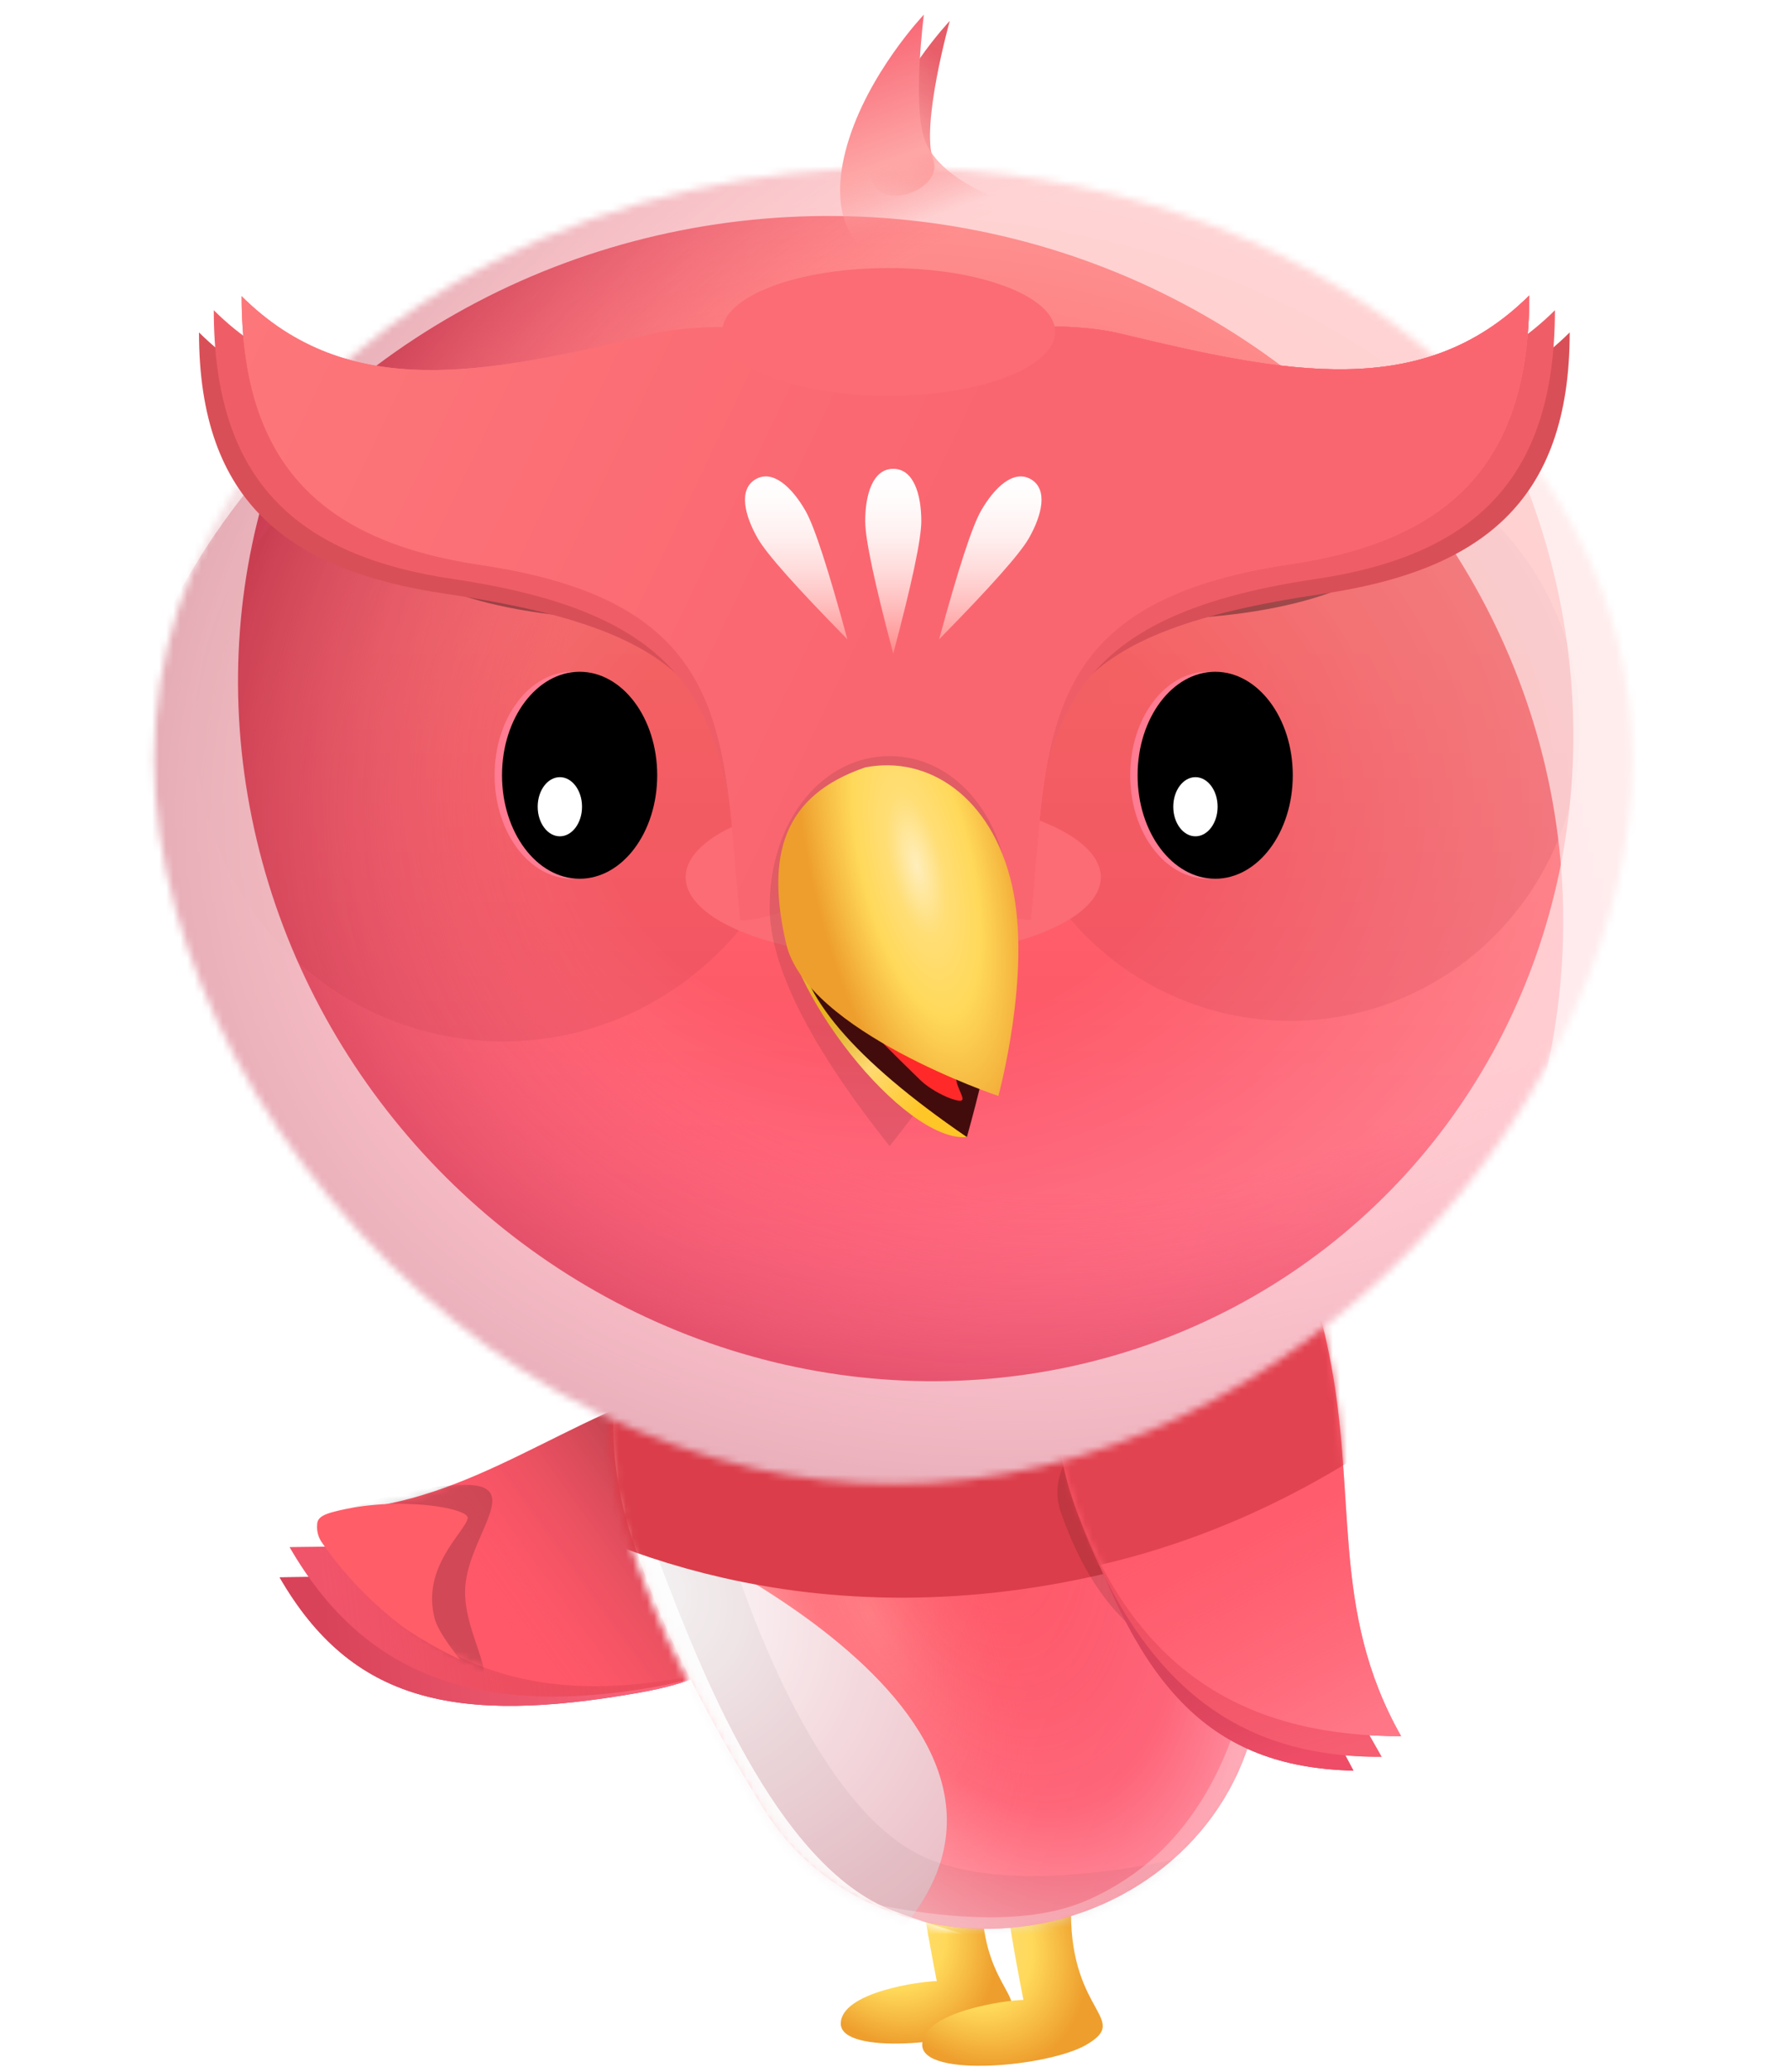 <svg width="253" height="293" viewBox="0 0 253 293" fill="none" xmlns="http://www.w3.org/2000/svg">
<path d="M140.906 286.142C146.883 282.653 138.857 282.027 138.857 268.436C138.857 254.844 145.078 250.484 138.007 250.484C130.936 250.484 130.325 257.35 130.325 266.885C130.325 269.153 132.157 278.47 132.477 280.126C130.325 280.126 118.904 281.66 118.904 286.142C118.904 290.624 135.863 289.086 140.906 286.142Z" fill="url(#paint0_radial_2435_49716)"/>
<path d="M140.906 286.142C146.883 282.653 138.857 282.027 138.857 268.436C138.857 254.844 145.078 250.484 138.007 250.484C130.936 250.484 130.325 257.35 130.325 266.885C130.325 269.153 132.157 278.47 132.477 280.126C130.325 280.126 118.904 281.66 118.904 286.142C118.904 290.624 135.863 289.086 140.906 286.142Z" fill="url(#paint1_radial_2435_49716)" fill-opacity="0.5"/>
<path d="M153.619 289.13C159.921 285.451 151.458 284.79 151.458 270.459C151.458 256.129 158.018 251.531 150.562 251.531C143.106 251.531 142.462 258.771 142.462 268.825C142.462 271.216 144.394 281.04 144.732 282.786C142.462 282.786 130.419 284.404 130.419 289.13C130.419 293.856 148.301 292.234 153.619 289.13Z" fill="url(#paint2_radial_2435_49716)"/>
<path d="M153.619 289.13C159.921 285.451 151.458 284.79 151.458 270.459C151.458 256.129 158.018 251.531 150.562 251.531C143.106 251.531 142.462 258.771 142.462 268.825C142.462 271.216 144.394 281.04 144.732 282.786C142.462 282.786 130.419 284.404 130.419 289.13C130.419 293.856 148.301 292.234 153.619 289.13Z" fill="url(#paint3_radial_2435_49716)" fill-opacity="0.5"/>
<path fill-rule="evenodd" clip-rule="evenodd" d="M89.165 219.839C72.698 221.825 56.134 222.892 39.549 223.035C49.717 240.646 64.438 243.914 90.324 239.35C107.582 236.306 107.196 229.803 89.165 219.839Z" fill="#D8435A"/>
<path fill-rule="evenodd" clip-rule="evenodd" d="M89.165 219.839C72.698 221.825 56.134 222.892 39.549 223.035C49.717 240.646 64.438 243.914 90.324 239.35C107.582 236.306 107.196 229.803 89.165 219.839Z" fill="url(#paint4_linear_2435_49716)"/>
<path fill-rule="evenodd" clip-rule="evenodd" d="M90.59 215.574C74.124 217.561 57.56 218.628 40.974 218.77C51.142 236.381 66.857 243.069 92.743 238.504C110.001 235.461 109.283 227.817 90.59 215.574Z" fill="#EC4D5D"/>
<path fill-rule="evenodd" clip-rule="evenodd" d="M90.59 215.574C74.124 217.561 57.56 218.628 40.974 218.77C51.142 236.381 66.857 243.069 92.743 238.504C110.001 235.461 109.283 227.817 90.59 215.574Z" fill="url(#paint5_linear_2435_49716)"/>
<path fill-rule="evenodd" clip-rule="evenodd" d="M120.545 201.88C115.092 208.989 112.102 217.68 112.027 226.64C112.021 228.289 111.42 229.882 110.334 231.123C109.067 232.53 107.513 233.649 105.777 234.405C102.528 235.832 99.105 236.826 95.597 237.363C85.334 239.171 76.784 238.607 69.562 236.161C67.402 235.435 65.311 234.518 63.312 233.423C57.231 229.958 52.025 225.146 48.094 219.355C47.857 219.006 47.687 218.616 47.593 218.205C47.112 216.272 47.781 213.638 48.962 213.523C53.12 213.13 57.219 212.264 61.18 210.941H61.19C69.573 208.172 77.025 203.803 85.616 199.862C89.074 198.258 92.615 196.838 96.224 195.609C100.795 194.056 105.492 192.898 110.261 192.149C123.702 190.048 127.13 193.292 120.545 201.88Z" fill="#FF5869"/>
<path fill-rule="evenodd" clip-rule="evenodd" d="M120.545 201.88C115.092 208.989 112.102 217.68 112.027 226.64C112.021 228.289 111.42 229.882 110.334 231.123C109.067 232.53 107.513 233.649 105.777 234.405C102.528 235.832 99.105 236.826 95.597 237.363C85.334 239.171 76.784 238.607 69.562 236.161C67.402 235.435 65.311 234.518 63.312 233.423C57.231 229.958 52.025 225.146 48.094 219.355C47.857 219.006 47.687 218.616 47.593 218.205C47.112 216.272 47.781 213.638 48.962 213.523C53.12 213.13 57.219 212.264 61.18 210.941H61.19C69.573 208.172 77.025 203.803 85.616 199.862C89.074 198.258 92.615 196.838 96.224 195.609C100.795 194.056 105.492 192.898 110.261 192.149C123.702 190.048 127.13 193.292 120.545 201.88Z" fill="url(#paint6_linear_2435_49716)"/>
<mask id="mask0_2435_49716" style="mask-type:alpha" maskUnits="userSpaceOnUse" x="47" y="191" width="77" height="48">
<path fill-rule="evenodd" clip-rule="evenodd" d="M120.545 201.88C115.092 208.989 112.102 217.68 112.027 226.64C112.021 228.289 111.42 229.882 110.334 231.123C109.067 232.53 107.513 233.649 105.777 234.405C102.528 235.832 99.105 236.826 95.597 237.363C85.334 239.171 76.784 238.607 69.562 236.161C67.402 235.435 65.311 234.518 63.312 233.423C57.231 229.958 52.025 225.146 48.094 219.355C47.857 219.006 47.687 218.616 47.593 218.205C47.112 216.272 47.781 213.638 48.962 213.523C53.12 213.13 57.219 212.264 61.18 210.941H61.19C69.573 208.172 77.025 203.803 85.616 199.862C89.074 198.258 92.615 196.838 96.224 195.609C100.795 194.056 105.492 192.898 110.261 192.149C123.702 190.048 127.13 193.292 120.545 201.88Z" fill="#C4C4C4"/>
</mask>
<g mask="url(#mask0_2435_49716)">
<g opacity="0.25" filter="url(#filter0_f_2435_49716)">
<path d="M65.768 225.109C65.768 232.613 72.859 239.742 64.201 239.742C55.542 239.742 39.117 230.001 39.117 222.497C39.117 214.993 57.11 209.955 65.768 209.955C74.427 209.955 65.768 217.606 65.768 225.109Z" fill="black" fill-opacity="0.7"/>
</g>
</g>
<path fill-rule="evenodd" clip-rule="evenodd" d="M44.853 215.559C44.761 216.513 45.032 217.467 45.612 218.23C48.796 222.802 52.693 226.832 57.155 230.169C59.662 231.864 62.296 233.362 65.034 234.65C63.001 232.039 61.822 230.137 61.498 228.945C59.499 221.597 65.748 216.67 66.143 214.67C66.424 213.255 56.287 211.405 47.274 213.744C45.972 214.082 44.849 214.499 44.853 215.559Z" fill="#FF5D68"/>
<path fill-rule="evenodd" clip-rule="evenodd" d="M89.859 218.903C79.217 189.554 96.639 157.567 127.005 150.317V150.317C146.35 145.698 165.938 153.097 173.574 171.463C174.53 173.764 175.519 176.228 176.536 178.864C182.518 194.365 180.656 220.81 177.952 240.672C175.772 256.685 163.16 268.865 147.301 271.971V271.971C131.975 274.974 116.177 269.002 107.974 255.713C101.924 245.913 95.36 234.026 91.356 223.024C90.865 221.677 90.365 220.301 89.859 218.903Z" fill="url(#paint7_linear_2435_49716)"/>
<path fill-rule="evenodd" clip-rule="evenodd" d="M89.859 218.903C79.217 189.554 96.639 157.567 127.005 150.317V150.317C146.35 145.698 165.938 153.097 173.574 171.463C174.53 173.764 175.519 176.228 176.536 178.864C182.518 194.365 180.656 220.81 177.952 240.672C175.772 256.685 163.16 268.865 147.301 271.971V271.971C131.975 274.974 116.177 269.002 107.974 255.713C101.924 245.913 95.36 234.026 91.356 223.024C90.865 221.677 90.365 220.301 89.859 218.903Z" fill="url(#paint8_radial_2435_49716)"/>
<path fill-rule="evenodd" clip-rule="evenodd" d="M89.859 218.903C79.217 189.554 96.639 157.567 127.005 150.317V150.317C146.35 145.698 165.938 153.097 173.574 171.463C174.53 173.764 175.519 176.228 176.536 178.864C182.518 194.365 180.656 220.81 177.952 240.672C175.772 256.685 163.16 268.865 147.301 271.971V271.971C131.975 274.974 116.177 269.002 107.974 255.713C101.924 245.913 95.36 234.026 91.356 223.024C90.865 221.677 90.365 220.301 89.859 218.903Z" fill="url(#paint9_radial_2435_49716)" style="mix-blend-mode:overlay"/>
<mask id="mask1_2435_49716" style="mask-type:alpha" maskUnits="userSpaceOnUse" x="86" y="148" width="95" height="125">
<path fill-rule="evenodd" clip-rule="evenodd" d="M89.859 218.903C79.217 189.554 96.639 157.567 127.005 150.317V150.317C146.35 145.698 165.938 153.097 173.574 171.463C174.53 173.764 175.519 176.228 176.537 178.864C182.518 194.365 180.656 220.81 177.952 240.672C175.772 256.685 163.16 268.865 147.301 271.971V271.971C131.975 274.974 116.177 269.002 107.974 255.713C101.924 245.913 95.36 234.026 91.356 223.024C90.865 221.677 90.365 220.301 89.859 218.903Z" fill="white"/>
<path fill-rule="evenodd" clip-rule="evenodd" d="M89.859 218.903C79.217 189.554 96.639 157.567 127.005 150.317V150.317C146.35 145.698 165.938 153.097 173.574 171.463C174.53 173.764 175.519 176.228 176.537 178.864C182.518 194.365 180.656 220.81 177.952 240.672C175.772 256.685 163.16 268.865 147.301 271.971V271.971C131.975 274.974 116.177 269.002 107.974 255.713C101.924 245.913 95.36 234.026 91.356 223.024C90.865 221.677 90.365 220.301 89.859 218.903Z" stroke="white"/>
</mask>
<g mask="url(#mask1_2435_49716)">
<g style="mix-blend-mode:multiply" opacity="0.124" filter="url(#filter1_f_2435_49716)">
<path fill-rule="evenodd" clip-rule="evenodd" d="M73.921 175.032C75.592 161.275 87.404 151.039 101.235 151.922C133.183 153.962 185.638 159.484 189.407 173.831C194.854 194.563 164.329 205.804 133.614 207.471C117.693 208.335 101.609 204.784 89.807 201.163C78.689 197.752 72.519 186.577 73.921 175.032V175.032Z" fill="black"/>
</g>
<path fill-rule="evenodd" clip-rule="evenodd" d="M123.651 276.764C114.235 285.317 114.169 293.489 103.391 289.82C92.613 286.151 72.801 218.71 92.401 216.304C92.401 216.304 158.769 244.866 123.651 276.764Z" fill="url(#paint10_radial_2435_49716)"/>
<g opacity="0.043" filter="url(#filter2_f_2435_49716)">
<path fill-rule="evenodd" clip-rule="evenodd" d="M79.336 194.517V194.517C83.591 191.537 98.474 199.933 99.467 205.032C100.156 208.568 101.14 212.537 102.506 216.974C107.399 232.863 117.399 256.586 130.706 262.584C146.61 269.753 176.537 260.288 176.537 260.288L145.182 277.619L120.171 277.619L104.86 257.303L79.336 194.517Z" fill="black" style="mix-blend-mode:multiply"/>
</g>
<g opacity="0.874" filter="url(#filter3_f_2435_49716)">
<path fill-rule="evenodd" clip-rule="evenodd" d="M72.02 198.698V198.698C75.763 195.482 86.464 199.771 87.789 204.525C89.036 209.002 90.843 214.542 93.446 221.357C98.695 235.102 109.697 263.932 126.369 270.2C142.305 276.191 159.814 278.709 159.814 278.709L137.865 281.8L112.855 281.8L97.543 261.483L72.02 198.698Z" fill="white" style="mix-blend-mode:lighten"/>
</g>
<g opacity="0.341" filter="url(#filter4_f_2435_49716)">
<path fill-rule="evenodd" clip-rule="evenodd" d="M207.919 198.698V198.698C197.852 189.483 178.417 200.635 178.612 214.281C178.622 214.979 178.627 215.678 178.627 216.38C178.627 230.764 176.537 258.882 153.571 268.765C137.687 275.6 108.972 265.253 108.972 265.253L142.074 281.8L167.085 281.8L182.396 261.483L207.919 198.698Z" fill="white" fill-opacity="0.8" style="mix-blend-mode:lighten"/>
</g>
<g style="mix-blend-mode:multiply" opacity="0.124" filter="url(#filter5_f_2435_49716)">
<path fill-rule="evenodd" clip-rule="evenodd" d="M72.857 178.032C74.528 164.275 86.341 154.039 100.171 154.922C132.119 156.962 184.574 162.484 188.344 176.831C193.79 197.563 163.265 208.804 132.55 210.471C116.63 211.335 100.545 207.784 88.744 204.163C77.626 200.752 71.455 189.577 72.857 178.032V178.032Z" fill="black"/>
</g>
<g filter="url(#filter6_f_2435_49716)">
<path d="M84.549 198.226C97.775 204.946 127.581 216.29 169.388 200.161" stroke="#DB3D4A" stroke-width="35"/>
</g>
</g>
<g style="mix-blend-mode:multiply" opacity="0.124" filter="url(#filter7_f_2435_49716)">
<path fill-rule="evenodd" clip-rule="evenodd" d="M153.617 203.352C158.302 199.928 164.861 200.914 168.072 205.747C174.298 215.114 182.71 229.4 179.515 233.968C174.622 240.965 164.776 235.636 157.688 227.709C153.924 223.499 151.478 218.01 150.013 213.788C148.666 209.91 150.303 205.774 153.617 203.352V203.352Z" fill="black"/>
</g>
<path fill-rule="evenodd" clip-rule="evenodd" d="M170.393 205.299C176.553 220.698 183.566 235.742 191.4 250.361C171.07 249.892 161.137 238.545 152.719 213.644C147.107 197.043 152.999 194.261 170.393 205.299Z" fill="#D9435B"/>
<path fill-rule="evenodd" clip-rule="evenodd" d="M170.393 205.299C176.553 220.698 183.566 235.742 191.4 250.361C171.07 249.892 161.137 238.545 152.719 213.644C147.107 197.043 152.999 194.261 170.393 205.299Z" fill="url(#paint11_linear_2435_49716)"/>
<path fill-rule="evenodd" clip-rule="evenodd" d="M173.127 203.953C179.716 219.174 187.149 234.015 195.391 248.409C175.055 248.511 161.355 238.313 152.242 213.658C146.166 197.221 153.128 193.986 173.127 203.953Z" fill="#EC4D5D"/>
<path fill-rule="evenodd" clip-rule="evenodd" d="M173.127 203.953C179.716 219.174 187.149 234.015 195.391 248.409C175.055 248.511 161.355 238.313 152.242 213.658C146.166 197.221 153.128 193.986 173.127 203.953Z" fill="url(#paint12_linear_2435_49716)"/>
<path fill-rule="evenodd" clip-rule="evenodd" d="M198.138 245.487C177.799 245.487 161.139 237.763 152.14 213.066C151.607 211.582 151.148 210.181 150.792 208.854C148.545 200.88 149.353 195.751 153.217 193.469C160.931 188.918 166.961 181.986 170.4 173.716C174.549 163.713 179.071 165.058 183.966 177.75C185.021 180.469 185.928 183.242 186.683 186.059C187.164 187.825 187.575 189.56 187.916 191.264C192.087 211.592 188.011 227.583 198.138 245.487Z" fill="#FF5869"/>
<path fill-rule="evenodd" clip-rule="evenodd" d="M198.138 245.487C177.799 245.487 161.139 237.763 152.14 213.066C151.607 211.582 151.148 210.181 150.792 208.854C148.545 200.88 149.353 195.751 153.217 193.469C160.931 188.918 166.961 181.986 170.4 173.716C174.549 163.713 179.071 165.058 183.966 177.75C185.021 180.469 185.928 183.242 186.683 186.059C187.164 187.825 187.575 189.56 187.916 191.264C192.087 211.592 188.011 227.583 198.138 245.487Z" fill="url(#paint13_linear_2435_49716)"/>
<mask id="mask2_2435_49716" style="mask-type:alpha" maskUnits="userSpaceOnUse" x="149" y="167" width="50" height="79">
<path fill-rule="evenodd" clip-rule="evenodd" d="M198.138 245.487C177.799 245.487 161.139 237.763 152.14 213.066C151.607 211.582 151.148 210.181 150.792 208.854C148.545 200.88 149.353 195.751 153.217 193.469C160.931 188.918 166.961 181.986 170.4 173.716C174.549 163.713 179.071 165.058 183.966 177.75C185.021 180.469 185.928 183.242 186.683 186.059C187.164 187.825 187.575 189.56 187.916 191.264C192.087 211.592 188.011 227.583 198.138 245.487Z" fill="#FF5869"/>
</mask>
<g mask="url(#mask2_2435_49716)">
<g opacity="0.8" filter="url(#filter8_f_2435_49716)">
<path d="M124.388 206.426C139.191 207.404 171.057 206.113 203.153 174.844" stroke="#DB3D4A" stroke-width="35"/>
</g>
</g>
<mask id="mask3_2435_49716" style="mask-type:alpha" maskUnits="userSpaceOnUse" x="21" y="23" width="210" height="187">
<path fill-rule="evenodd" clip-rule="evenodd" d="M230.84 107.363C230.84 153.56 184.048 209.838 126.323 209.838C119.724 209.832 113.146 209.103 106.705 207.663C91.182 204.045 76.69 196.928 64.334 186.855C38.54 166.213 21.806 134.989 21.806 107.363C21.806 77.833 40.923 51.869 69.8 36.989C78.618 32.465 87.974 29.078 97.644 26.909C97.659 26.905 97.673 26.898 97.686 26.888C107.083 24.763 116.689 23.697 126.323 23.709C184.048 23.709 230.84 61.165 230.84 107.363Z" fill="#FF5869"/>
</mask>
<g mask="url(#mask3_2435_49716)">
<g filter="url(#filter9_i_2435_49716)">
<path d="M234.066 113.709C229.396 170.095 185.683 209.838 126.001 209.838C66.318 209.838 17.936 166.8 17.936 113.709C17.936 60.618 66.318 17.58 126.001 17.58C185.683 17.58 232.898 55.917 234.066 113.709Z" fill="url(#paint14_linear_2435_49716)"/>
<path d="M234.066 113.709C229.396 170.095 185.683 209.838 126.001 209.838C66.318 209.838 17.936 166.8 17.936 113.709C17.936 60.618 66.318 17.58 126.001 17.58C185.683 17.58 232.898 55.917 234.066 113.709Z" fill="url(#paint15_radial_2435_49716)" style="mix-blend-mode:overlay"/>
<path d="M234.066 113.709C229.396 170.095 185.683 209.838 126.001 209.838C66.318 209.838 17.936 166.8 17.936 113.709C17.936 60.618 66.318 17.58 126.001 17.58C185.683 17.58 232.898 55.917 234.066 113.709Z" fill="url(#paint16_radial_2435_49716)" fill-opacity="0.5"/>
</g>
<g filter="url(#filter10_i_2435_49716)">
<ellipse cx="126.001" cy="113.709" rx="108.065" ry="96.129" fill="url(#paint17_linear_2435_49716)"/>
<ellipse cx="126.001" cy="113.709" rx="108.065" ry="96.129" fill="url(#paint18_radial_2435_49716)" fill-opacity="0.8" style="mix-blend-mode:overlay"/>
<ellipse cx="126.001" cy="113.709" rx="108.065" ry="96.129" fill="url(#paint19_radial_2435_49716)"/>
</g>
<g opacity="0.1" filter="url(#filter11_i_2435_49716)">
<ellipse cx="126.001" cy="113.709" rx="108.065" ry="96.129" fill="black" fill-opacity="0.01"/>
</g>
<g opacity="0.15" filter="url(#filter12_i_2435_49716)">
<ellipse cx="125.839" cy="113.709" rx="108.549" ry="96.129" fill="black" fill-opacity="0.01"/>
</g>
<g opacity="0.15" filter="url(#filter13_f_2435_49716)">
<ellipse cx="71.162" cy="103.225" rx="43.549" ry="44.032" fill="#B33744"/>
</g>
<g opacity="0.15" filter="url(#filter14_f_2435_49716)">
<ellipse rx="40.968" ry="41.291" transform="matrix(-1 0 0 1 182.452 103.064)" fill="#B33744"/>
</g>
<g opacity="0.6" filter="url(#filter15_f_2435_49716)">
<ellipse cx="128.082" cy="100.167" rx="109.202" ry="105.314" transform="rotate(50.268 128.082 100.167)" stroke="white" stroke-width="25"/>
</g>
<g opacity="0.6" filter="url(#filter16_f_2435_49716)">
<ellipse cx="117.255" cy="130.217" rx="116.319" ry="112.178" transform="rotate(0.547 117.255 130.217)" stroke="white" stroke-width="25"/>
</g>
<g filter="url(#filter17_f_2435_49716)">
<ellipse cx="126.323" cy="124.032" rx="29.355" ry="11.29" fill="#FB6C74"/>
</g>
</g>
<g opacity="0.35" filter="url(#filter18_f_2435_49716)">
<ellipse cx="162.291" cy="75.967" rx="35" ry="11.613" fill="black"/>
</g>
<g opacity="0.35" filter="url(#filter19_f_2435_49716)">
<ellipse cx="90.033" cy="75.967" rx="35" ry="11.613" fill="black"/>
</g>
<g opacity="0.35" filter="url(#filter20_f_2435_49716)">
<ellipse cx="80.033" cy="61.934" rx="16.29" ry="6.936" fill="black"/>
</g>
<g opacity="0.35" filter="url(#filter21_f_2435_49716)">
<ellipse cx="174.549" cy="61.934" rx="16.29" ry="6.936" fill="black"/>
</g>
<ellipse cx="80.923" cy="109.619" rx="10.974" ry="14.632" fill="#FF7C92"/>
<ellipse cx="170.807" cy="109.619" rx="10.974" ry="14.632" fill="#FF7C92"/>
<ellipse cx="81.968" cy="109.619" rx="10.974" ry="14.632" fill="black"/>
<ellipse cx="171.852" cy="109.619" rx="10.974" ry="14.632" fill="black"/>
<ellipse cx="79.175" cy="114.07" rx="3.135" ry="4.181" fill="white"/>
<ellipse cx="169.059" cy="114.07" rx="3.135" ry="4.181" fill="white"/>
<path fill-rule="evenodd" clip-rule="evenodd" d="M144.156 124.772C141.367 124.852 138.576 124.782 135.794 124.562V58.733C147.735 52.836 157.141 50.715 164.014 52.369C187.581 58.043 206.921 61.997 221.987 46.999C221.987 71.139 209.24 80.688 187.007 83.975C150.792 89.328 146.678 99.198 144.156 124.772Z" fill="url(#paint20_linear_2435_49716)"/>
<path fill-rule="evenodd" clip-rule="evenodd" d="M145.201 127.908C142.875 127.982 140.573 127.417 138.546 126.274C136.519 125.131 134.844 123.455 133.704 121.426V55.597C145.645 49.7 155.051 47.579 161.923 49.233C185.491 54.908 204.83 58.862 219.896 43.864C219.896 68.003 208.194 78.598 185.962 81.884C149.747 87.238 147.723 102.334 145.201 127.908Z" fill="url(#paint21_radial_2435_49716)"/>
<path fill-rule="evenodd" clip-rule="evenodd" d="M145.757 129.998C140.748 129.998 132.899 126.444 122.207 119.336V48.281C139.396 45.868 151.427 45.488 158.299 47.143C181.866 52.817 201.206 56.771 216.272 41.773C216.272 65.913 204.57 76.508 182.338 79.794C146.122 85.147 148.279 104.424 145.757 129.998Z" fill="url(#paint22_radial_2435_49716)"/>
<path fill-rule="evenodd" clip-rule="evenodd" d="M145.757 129.998C140.748 129.998 132.899 126.444 122.207 119.336V48.281C139.396 45.868 151.427 45.488 158.299 47.143C181.866 52.817 201.206 56.771 216.272 41.773C216.272 65.913 204.57 76.508 182.338 79.794C146.122 85.147 148.279 104.424 145.757 129.998Z" fill="url(#paint23_linear_2435_49716)"/>
<path fill-rule="evenodd" clip-rule="evenodd" d="M105.973 124.772C108.762 124.852 111.553 124.782 114.335 124.562V58.733C102.394 52.836 92.987 50.715 86.115 52.369C62.548 58.043 43.208 61.997 28.142 46.999C28.142 71.139 40.889 80.688 63.121 83.975C99.337 89.328 103.451 99.198 105.973 124.772Z" fill="url(#paint24_linear_2435_49716)"/>
<path fill-rule="evenodd" clip-rule="evenodd" d="M104.928 127.908C107.254 127.982 109.555 127.417 111.583 126.274C113.61 125.131 115.284 123.455 116.425 121.426V55.597C104.484 49.7 95.078 47.579 88.205 49.233C64.638 54.908 45.298 58.862 30.232 43.864C30.232 68.003 41.934 78.598 64.167 81.884C100.382 87.238 102.406 102.334 104.928 127.908Z" fill="url(#paint25_radial_2435_49716)"/>
<path fill-rule="evenodd" clip-rule="evenodd" d="M104.686 130.104C109.694 130.104 117.544 126.55 128.235 119.442V48.387C111.046 45.973 99.016 45.594 92.144 47.249C68.576 52.923 49.236 56.877 34.17 41.879C34.17 66.019 45.873 76.613 68.105 79.9C104.32 85.253 102.163 104.53 104.686 130.104Z" fill="url(#paint26_linear_2435_49716)"/>
<path fill-rule="evenodd" clip-rule="evenodd" d="M125.305 121.346C134.428 127.114 141.245 129.998 145.757 129.998C145.997 127.566 146.194 125.19 146.387 122.878C148.216 100.883 149.567 84.638 182.338 79.794C204.57 76.508 216.272 65.913 216.272 41.773C201.206 56.771 181.866 52.817 158.299 47.143C151.78 45.573 140.62 45.834 124.818 47.925C109.442 45.931 98.551 45.706 92.144 47.249C68.576 52.923 49.236 56.877 34.17 41.879C34.17 66.019 45.872 76.613 68.105 79.9C100.875 84.744 102.226 100.989 104.056 122.984C104.248 125.296 104.446 127.672 104.685 130.104C109.225 130.104 116.098 127.185 125.305 121.346Z" fill="url(#paint27_linear_2435_49716)"/>
<path fill-rule="evenodd" clip-rule="evenodd" d="M123.474 21.369C126.396 11.281 134.314 2.964 134.314 2.964C134.314 2.964 130.18 17.711 131.971 22.634C133.763 27.557 120.551 31.457 123.474 21.369Z" fill="url(#paint28_linear_2435_49716)"/>
<path fill-rule="evenodd" clip-rule="evenodd" d="M123.474 21.369C126.396 11.281 134.314 2.964 134.314 2.964C134.314 2.964 130.18 17.711 131.971 22.634C133.763 27.557 120.551 31.457 123.474 21.369Z" fill="url(#paint29_linear_2435_49716)" style="mix-blend-mode:multiply"/>
<path fill-rule="evenodd" clip-rule="evenodd" d="M119.812 20.477C122.735 10.389 130.653 2.072 130.653 2.072C130.653 2.072 128.996 14.896 130.788 19.819C132.579 24.742 139.947 27.608 139.947 27.608L121.286 34.4C121.286 34.4 116.889 30.565 119.812 20.477Z" fill="url(#paint30_linear_2435_49716)"/>
<path opacity="0.1" fill-rule="evenodd" clip-rule="evenodd" d="M125.811 162.051C137.122 147.829 142.778 136.575 142.779 128.288C142.779 115.857 135.181 106.905 125.811 106.905C116.439 106.905 108.842 115.857 108.842 128.288C108.842 136.575 114.498 147.83 125.811 162.051Z" fill="black"/>
<path fill-rule="evenodd" clip-rule="evenodd" d="M136.736 160.781C136.31 155.14 142.038 141.835 142.038 130.12C142.038 118.406 134.916 109.971 126.131 109.971C117.345 109.971 109.766 114.758 110.536 127.845C110.536 139.701 127.81 161.562 136.736 160.781Z" fill="url(#paint31_radial_2435_49716)"/>
<path fill-rule="evenodd" clip-rule="evenodd" d="M136.736 160.781C140.27 148.15 142.038 137.93 142.038 130.12C142.038 118.406 134.916 109.971 126.131 109.971C117.345 109.971 112.804 120.965 112.804 132.679C112.804 140.488 120.781 149.856 136.736 160.781Z" fill="#420C0C"/>
<path fill-rule="evenodd" clip-rule="evenodd" d="M136.04 155.562C136.495 155.127 134.666 152.983 135.39 151.715C136.182 150.328 137.796 139.731 137.796 132.659C137.796 120.945 134.916 109.971 126.131 109.971C117.345 109.971 106.558 121.998 112.804 132.679C116.708 139.355 121.844 144.645 130.115 152.686C132.031 154.55 135.584 155.997 136.04 155.562Z" fill="#FF2929"/>
<path fill-rule="evenodd" clip-rule="evenodd" d="M140.69 153.982C143.612 142.69 144.195 133.24 142.439 125.631C139.804 114.217 130.967 107.6 122.407 109.576C113.847 111.553 108.805 121.374 111.439 132.788C113.196 140.397 122.946 147.462 140.69 153.982Z" fill="url(#paint32_linear_2435_49716)"/>
<path d="M143.102 125.115C145.973 137.551 141.187 154.969 141.187 154.969C141.187 154.969 114.044 145.852 111.173 133.416C108.302 120.98 110.694 112.502 122.348 108.511C131.288 106.755 140.231 112.679 143.102 125.115Z" fill="url(#paint33_radial_2435_49716)"/>
<g filter="url(#filter22_f_2435_49716)">
<ellipse cx="125.678" cy="46.935" rx="23.549" ry="9.032" fill="#FB6C74"/>
</g>
<path fill-rule="evenodd" clip-rule="evenodd" d="M138.734 72.226C140.611 68.952 143.325 66.333 145.788 67.764C148.25 69.195 147.355 72.871 145.478 76.145C144.226 78.327 140.004 83.077 132.811 90.392C135.509 80.464 137.483 74.408 138.734 72.226ZM106.858 67.764C109.32 66.333 112.034 68.952 113.912 72.226C115.163 74.408 117.138 80.463 119.835 90.392C112.642 83.076 108.42 78.327 107.169 76.145C105.291 72.871 104.396 69.195 106.858 67.764V67.764ZM126.323 66.29C129.221 66.29 130.29 69.924 130.29 73.704C130.29 76.224 128.968 82.462 126.323 92.419C123.679 82.462 122.357 76.224 122.356 73.704C122.356 69.924 123.425 66.29 126.323 66.29V66.29Z" fill="url(#paint34_linear_2435_49716)"/>
<defs>
<filter id="filter0_f_2435_49716" x="23.117" y="193.955" width="62.5" height="61.787" filterUnits="userSpaceOnUse" color-interpolation-filters="sRGB">
<feFlood flood-opacity="0" result="BackgroundImageFix"/>
<feBlend mode="normal" in="SourceGraphic" in2="BackgroundImageFix" result="shape"/>
<feGaussianBlur stdDeviation="8" result="effect1_foregroundBlur_2435_49716"/>
</filter>
<filter id="filter1_f_2435_49716" x="68.287" y="146.433" width="127.191" height="66.606" filterUnits="userSpaceOnUse" color-interpolation-filters="sRGB">
<feFlood flood-opacity="0" result="BackgroundImageFix"/>
<feBlend mode="normal" in="SourceGraphic" in2="BackgroundImageFix" result="shape"/>
<feGaussianBlur stdDeviation="2.718" result="effect1_foregroundBlur_2435_49716"/>
</filter>
<filter id="filter2_f_2435_49716" x="71.336" y="185.894" width="113.2" height="99.726" filterUnits="userSpaceOnUse" color-interpolation-filters="sRGB">
<feFlood flood-opacity="0" result="BackgroundImageFix"/>
<feBlend mode="normal" in="SourceGraphic" in2="BackgroundImageFix" result="shape"/>
<feGaussianBlur stdDeviation="4" result="effect1_foregroundBlur_2435_49716"/>
</filter>
<filter id="filter3_f_2435_49716" x="66.583" y="192.145" width="98.667" height="95.091" filterUnits="userSpaceOnUse" color-interpolation-filters="sRGB">
<feFlood flood-opacity="0" result="BackgroundImageFix"/>
<feBlend mode="normal" in="SourceGraphic" in2="BackgroundImageFix" result="shape"/>
<feGaussianBlur stdDeviation="2.718" result="effect1_foregroundBlur_2435_49716"/>
</filter>
<filter id="filter4_f_2435_49716" x="103.535" y="189.889" width="109.821" height="97.348" filterUnits="userSpaceOnUse" color-interpolation-filters="sRGB">
<feFlood flood-opacity="0" result="BackgroundImageFix"/>
<feBlend mode="normal" in="SourceGraphic" in2="BackgroundImageFix" result="shape"/>
<feGaussianBlur stdDeviation="2.718" result="effect1_foregroundBlur_2435_49716"/>
</filter>
<filter id="filter5_f_2435_49716" x="67.224" y="149.433" width="127.191" height="66.606" filterUnits="userSpaceOnUse" color-interpolation-filters="sRGB">
<feFlood flood-opacity="0" result="BackgroundImageFix"/>
<feBlend mode="normal" in="SourceGraphic" in2="BackgroundImageFix" result="shape"/>
<feGaussianBlur stdDeviation="2.718" result="effect1_foregroundBlur_2435_49716"/>
</filter>
<filter id="filter6_f_2435_49716" x="51.621" y="157.624" width="149.066" height="93.29" filterUnits="userSpaceOnUse" color-interpolation-filters="sRGB">
<feFlood flood-opacity="0" result="BackgroundImageFix"/>
<feBlend mode="normal" in="SourceGraphic" in2="BackgroundImageFix" result="shape"/>
<feGaussianBlur stdDeviation="12.5" result="effect1_foregroundBlur_2435_49716"/>
</filter>
<filter id="filter7_f_2435_49716" x="134.541" y="186.324" width="60.676" height="65.894" filterUnits="userSpaceOnUse" color-interpolation-filters="sRGB">
<feFlood flood-opacity="0" result="BackgroundImageFix"/>
<feBlend mode="normal" in="SourceGraphic" in2="BackgroundImageFix" result="shape"/>
<feGaussianBlur stdDeviation="7.5" result="effect1_foregroundBlur_2435_49716"/>
</filter>
<filter id="filter8_f_2435_49716" x="98.234" y="137.31" width="142.131" height="111.819" filterUnits="userSpaceOnUse" color-interpolation-filters="sRGB">
<feFlood flood-opacity="0" result="BackgroundImageFix"/>
<feBlend mode="normal" in="SourceGraphic" in2="BackgroundImageFix" result="shape"/>
<feGaussianBlur stdDeviation="12.5" result="effect1_foregroundBlur_2435_49716"/>
</filter>
<filter id="filter9_i_2435_49716" x="17.936" y="17.58" width="216.13" height="192.259" filterUnits="userSpaceOnUse" color-interpolation-filters="sRGB">
<feFlood flood-opacity="0" result="BackgroundImageFix"/>
<feBlend mode="normal" in="SourceGraphic" in2="BackgroundImageFix" result="shape"/>
<feColorMatrix in="SourceAlpha" type="matrix" values="0 0 0 0 0 0 0 0 0 0 0 0 0 0 0 0 0 0 127 0" result="hardAlpha"/>
<feOffset/>
<feGaussianBlur stdDeviation="11.5"/>
<feComposite in2="hardAlpha" operator="arithmetic" k2="-1" k3="1"/>
<feColorMatrix type="matrix" values="0 0 0 0 1 0 0 0 0 1 0 0 0 0 1 0 0 0 0.5 0"/>
<feBlend mode="normal" in2="shape" result="effect1_innerShadow_2435_49716"/>
</filter>
<filter id="filter10_i_2435_49716" x="17.936" y="17.58" width="216.13" height="192.259" filterUnits="userSpaceOnUse" color-interpolation-filters="sRGB">
<feFlood flood-opacity="0" result="BackgroundImageFix"/>
<feBlend mode="normal" in="SourceGraphic" in2="BackgroundImageFix" result="shape"/>
<feColorMatrix in="SourceAlpha" type="matrix" values="0 0 0 0 0 0 0 0 0 0 0 0 0 0 0 0 0 0 127 0" result="hardAlpha"/>
<feOffset/>
<feGaussianBlur stdDeviation="11.5"/>
<feComposite in2="hardAlpha" operator="arithmetic" k2="-1" k3="1"/>
<feColorMatrix type="matrix" values="0 0 0 0 1 0 0 0 0 1 0 0 0 0 1 0 0 0 0.5 0"/>
<feBlend mode="normal" in2="shape" result="effect1_innerShadow_2435_49716"/>
</filter>
<filter id="filter11_i_2435_49716" x="17.936" y="17.58" width="216.13" height="192.259" filterUnits="userSpaceOnUse" color-interpolation-filters="sRGB">
<feFlood flood-opacity="0" result="BackgroundImageFix"/>
<feBlend mode="normal" in="SourceGraphic" in2="BackgroundImageFix" result="shape"/>
<feColorMatrix in="SourceAlpha" type="matrix" values="0 0 0 0 0 0 0 0 0 0 0 0 0 0 0 0 0 0 127 0" result="hardAlpha"/>
<feOffset/>
<feGaussianBlur stdDeviation="17"/>
<feComposite in2="hardAlpha" operator="arithmetic" k2="-1" k3="1"/>
<feColorMatrix type="matrix" values="0 0 0 0 1 0 0 0 0 1 0 0 0 0 1 0 0 0 0.5 0"/>
<feBlend mode="normal" in2="shape" result="effect1_innerShadow_2435_49716"/>
</filter>
<filter id="filter12_i_2435_49716" x="17.29" y="17.58" width="217.098" height="192.259" filterUnits="userSpaceOnUse" color-interpolation-filters="sRGB">
<feFlood flood-opacity="0" result="BackgroundImageFix"/>
<feBlend mode="normal" in="SourceGraphic" in2="BackgroundImageFix" result="shape"/>
<feColorMatrix in="SourceAlpha" type="matrix" values="0 0 0 0 0 0 0 0 0 0 0 0 0 0 0 0 0 0 127 0" result="hardAlpha"/>
<feOffset/>
<feGaussianBlur stdDeviation="17"/>
<feComposite in2="hardAlpha" operator="arithmetic" k2="-1" k3="1"/>
<feColorMatrix type="matrix" values="0 0 0 0 1 0 0 0 0 1 0 0 0 0 1 0 0 0 1 0"/>
<feBlend mode="normal" in2="shape" result="effect1_innerShadow_2435_49716"/>
</filter>
<filter id="filter13_f_2435_49716" x="-10.443" y="21.137" width="163.209" height="164.177" filterUnits="userSpaceOnUse" color-interpolation-filters="sRGB">
<feFlood flood-opacity="0" result="BackgroundImageFix"/>
<feBlend mode="normal" in="SourceGraphic" in2="BackgroundImageFix" result="shape"/>
<feGaussianBlur stdDeviation="19.028" result="effect1_foregroundBlur_2435_49716"/>
</filter>
<filter id="filter14_f_2435_49716" x="103.428" y="23.718" width="158.048" height="158.693" filterUnits="userSpaceOnUse" color-interpolation-filters="sRGB">
<feFlood flood-opacity="0" result="BackgroundImageFix"/>
<feBlend mode="normal" in="SourceGraphic" in2="BackgroundImageFix" result="shape"/>
<feGaussianBlur stdDeviation="19.028" result="effect1_foregroundBlur_2435_49716"/>
</filter>
<filter id="filter15_f_2435_49716" x="-36.334" y="-64.975" width="328.833" height="330.284" filterUnits="userSpaceOnUse" color-interpolation-filters="sRGB">
<feFlood flood-opacity="0" result="BackgroundImageFix"/>
<feBlend mode="normal" in="SourceGraphic" in2="BackgroundImageFix" result="shape"/>
<feGaussianBlur stdDeviation="22.5" result="effect1_foregroundBlur_2435_49716"/>
</filter>
<filter id="filter16_f_2435_49716" x="-56.564" y="-39.461" width="347.638" height="339.357" filterUnits="userSpaceOnUse" color-interpolation-filters="sRGB">
<feFlood flood-opacity="0" result="BackgroundImageFix"/>
<feBlend mode="normal" in="SourceGraphic" in2="BackgroundImageFix" result="shape"/>
<feGaussianBlur stdDeviation="22.5" result="effect1_foregroundBlur_2435_49716"/>
</filter>
<filter id="filter17_f_2435_49716" x="66.968" y="82.742" width="118.71" height="82.581" filterUnits="userSpaceOnUse" color-interpolation-filters="sRGB">
<feFlood flood-opacity="0" result="BackgroundImageFix"/>
<feBlend mode="normal" in="SourceGraphic" in2="BackgroundImageFix" result="shape"/>
<feGaussianBlur stdDeviation="15" result="effect1_foregroundBlur_2435_49716"/>
</filter>
<filter id="filter18_f_2435_49716" x="72.291" y="9.354" width="180" height="133.226" filterUnits="userSpaceOnUse" color-interpolation-filters="sRGB">
<feFlood flood-opacity="0" result="BackgroundImageFix"/>
<feBlend mode="normal" in="SourceGraphic" in2="BackgroundImageFix" result="shape"/>
<feGaussianBlur stdDeviation="27.5" result="effect1_foregroundBlur_2435_49716"/>
</filter>
<filter id="filter19_f_2435_49716" x="0.032" y="9.354" width="180" height="133.226" filterUnits="userSpaceOnUse" color-interpolation-filters="sRGB">
<feFlood flood-opacity="0" result="BackgroundImageFix"/>
<feBlend mode="normal" in="SourceGraphic" in2="BackgroundImageFix" result="shape"/>
<feGaussianBlur stdDeviation="27.5" result="effect1_foregroundBlur_2435_49716"/>
</filter>
<filter id="filter20_f_2435_49716" x="8.742" y="-0.001" width="142.581" height="123.871" filterUnits="userSpaceOnUse" color-interpolation-filters="sRGB">
<feFlood flood-opacity="0" result="BackgroundImageFix"/>
<feBlend mode="normal" in="SourceGraphic" in2="BackgroundImageFix" result="shape"/>
<feGaussianBlur stdDeviation="27.5" result="effect1_foregroundBlur_2435_49716"/>
</filter>
<filter id="filter21_f_2435_49716" x="103.259" y="-0.001" width="142.581" height="123.871" filterUnits="userSpaceOnUse" color-interpolation-filters="sRGB">
<feFlood flood-opacity="0" result="BackgroundImageFix"/>
<feBlend mode="normal" in="SourceGraphic" in2="BackgroundImageFix" result="shape"/>
<feGaussianBlur stdDeviation="27.5" result="effect1_foregroundBlur_2435_49716"/>
</filter>
<filter id="filter22_f_2435_49716" x="72.129" y="7.902" width="107.097" height="78.065" filterUnits="userSpaceOnUse" color-interpolation-filters="sRGB">
<feFlood flood-opacity="0" result="BackgroundImageFix"/>
<feBlend mode="normal" in="SourceGraphic" in2="BackgroundImageFix" result="shape"/>
<feGaussianBlur stdDeviation="15" result="effect1_foregroundBlur_2435_49716"/>
</filter>
<radialGradient id="paint0_radial_2435_49716" cx="0" cy="0" r="1" gradientUnits="userSpaceOnUse" gradientTransform="translate(123.317 269.72) rotate(54.217) scale(21.48 15.193)">
<stop stop-color="#FFEEBC"/>
<stop offset="0.241" stop-color="#FFDE76"/>
<stop offset="0.59" stop-color="#FFD95A"/>
<stop offset="1" stop-color="#EE9E2D"/>
</radialGradient>
<radialGradient id="paint1_radial_2435_49716" cx="0" cy="0" r="1" gradientUnits="userSpaceOnUse" gradientTransform="translate(121.219 258.065) rotate(77.114) scale(13.57 33.355)">
<stop stop-color="white" stop-opacity="0.5"/>
<stop offset="0.852" stop-color="#5C1007" stop-opacity="0.5"/>
<stop offset="1" stop-opacity="0"/>
</radialGradient>
<radialGradient id="paint2_radial_2435_49716" cx="0" cy="0" r="1" gradientUnits="userSpaceOnUse" gradientTransform="translate(135.072 271.814) rotate(54.217) scale(22.65 16.02)">
<stop stop-color="#FFEEBC"/>
<stop offset="0.241" stop-color="#FFDE76"/>
<stop offset="0.59" stop-color="#FFD95A"/>
<stop offset="1" stop-color="#EE9E2D"/>
</radialGradient>
<radialGradient id="paint3_radial_2435_49716" cx="0" cy="0" r="1" gradientUnits="userSpaceOnUse" gradientTransform="translate(132.86 259.524) rotate(77.114) scale(14.309 35.17)">
<stop stop-color="white" stop-opacity="0.5"/>
<stop offset="0.852" stop-color="#5C1007" stop-opacity="0.5"/>
<stop offset="1" stop-opacity="0"/>
</radialGradient>
<linearGradient id="paint4_linear_2435_49716" x1="45.839" y1="230.484" x2="92.936" y2="225.484" gradientUnits="userSpaceOnUse">
<stop stop-color="#D8435A"/>
<stop offset="1" stop-color="#FB667D"/>
</linearGradient>
<linearGradient id="paint5_linear_2435_49716" x1="46.162" y1="227.581" x2="94.872" y2="221.774" gradientUnits="userSpaceOnUse">
<stop stop-color="#F2576F" stop-opacity="0.76"/>
<stop offset="1" stop-color="#EC4D5D" stop-opacity="0"/>
</linearGradient>
<linearGradient id="paint6_linear_2435_49716" x1="53.401" y1="241.373" x2="115.319" y2="196.69" gradientUnits="userSpaceOnUse">
<stop offset="0.267" stop-color="#FF5869" stop-opacity="0"/>
<stop offset="0.718" stop-opacity="0.3"/>
</linearGradient>
<linearGradient id="paint7_linear_2435_49716" x1="74.007" y1="225.259" x2="198.216" y2="283.075" gradientUnits="userSpaceOnUse">
<stop stop-color="#FF6868"/>
<stop offset="1" stop-color="#FF4669"/>
</linearGradient>
<radialGradient id="paint8_radial_2435_49716" cx="0" cy="0" r="1" gradientUnits="userSpaceOnUse" gradientTransform="translate(123.135 228.199) rotate(65.814) scale(41.085 17.065)">
<stop stop-color="#FF9D9F" stop-opacity="0.358"/>
<stop offset="1" stop-color="#F95674" stop-opacity="0.01"/>
</radialGradient>
<radialGradient id="paint9_radial_2435_49716" cx="0" cy="0" r="1" gradientUnits="userSpaceOnUse" gradientTransform="translate(137.165 209.775) rotate(70) scale(73.656 41.025)">
<stop stop-color="#F65B66" stop-opacity="0.01"/>
<stop offset="0.651" stop-color="white" stop-opacity="0.11"/>
<stop offset="1" stop-color="white" stop-opacity="0.478"/>
</radialGradient>
<radialGradient id="paint10_radial_2435_49716" cx="0" cy="0" r="1" gradientUnits="userSpaceOnUse" gradientTransform="translate(90.598 223.975) rotate(46.244) scale(81.876 64.309)">
<stop stop-color="white"/>
<stop offset="1" stop-color="#E4A7B2"/>
</radialGradient>
<linearGradient id="paint11_linear_2435_49716" x1="178.036" y1="230.247" x2="182.614" y2="248.583" gradientUnits="userSpaceOnUse">
<stop stop-color="#D9435B" stop-opacity="0"/>
<stop offset="1" stop-color="#EF4D67"/>
</linearGradient>
<linearGradient id="paint12_linear_2435_49716" x1="170.337" y1="199.313" x2="184.617" y2="248.597" gradientUnits="userSpaceOnUse">
<stop stop-color="#EC4D5D" stop-opacity="0"/>
<stop offset="1" stop-color="#FF6B82" stop-opacity="0.55"/>
</linearGradient>
<linearGradient id="paint13_linear_2435_49716" x1="168.259" y1="197.903" x2="192.936" y2="244.032" gradientUnits="userSpaceOnUse">
<stop stop-color="#FF5869" stop-opacity="0"/>
<stop offset="1" stop-color="#FF7787"/>
</linearGradient>
<linearGradient id="paint14_linear_2435_49716" x1="59.066" y1="90.755" x2="59.066" y2="209.838" gradientUnits="userSpaceOnUse">
<stop stop-color="#FF6868"/>
<stop offset="1" stop-color="#FF4669"/>
</linearGradient>
<radialGradient id="paint15_radial_2435_49716" cx="0" cy="0" r="1" gradientUnits="userSpaceOnUse" gradientTransform="translate(126.001 113.709) rotate(90) scale(108.808 138.711)">
<stop stop-color="white" stop-opacity="0.01"/>
<stop offset="0.299" stop-color="white" stop-opacity="0.01"/>
<stop offset="1" stop-color="white" stop-opacity="0.5"/>
</radialGradient>
<radialGradient id="paint16_radial_2435_49716" cx="0" cy="0" r="1" gradientUnits="userSpaceOnUse" gradientTransform="translate(167.812 95.641) rotate(160.043) scale(168.192 126.858)">
<stop stop-color="#FB4467" stop-opacity="0.01"/>
<stop offset="0.55" stop-color="#F44264" stop-opacity="0.01"/>
<stop offset="1" stop-color="#960824"/>
</radialGradient>
<linearGradient id="paint17_linear_2435_49716" x1="59.066" y1="90.755" x2="59.066" y2="209.838" gradientUnits="userSpaceOnUse">
<stop stop-color="#FF6868"/>
<stop offset="1" stop-color="#FF4669"/>
</linearGradient>
<radialGradient id="paint18_radial_2435_49716" cx="0" cy="0" r="1" gradientUnits="userSpaceOnUse" gradientTransform="translate(126.001 113.709) rotate(90) scale(108.808 138.711)">
<stop stop-color="white" stop-opacity="0.01"/>
<stop offset="0.299" stop-color="white" stop-opacity="0.01"/>
<stop offset="1" stop-color="white" stop-opacity="0.5"/>
</radialGradient>
<radialGradient id="paint19_radial_2435_49716" cx="0" cy="0" r="1" gradientUnits="userSpaceOnUse" gradientTransform="translate(167.812 95.641) rotate(160.043) scale(168.192 126.858)">
<stop stop-color="#FB4467" stop-opacity="0.01"/>
<stop offset="0.55" stop-color="#F44264" stop-opacity="0.01"/>
<stop offset="1" stop-color="#960824"/>
</radialGradient>
<linearGradient id="paint20_linear_2435_49716" x1="14969.7" y1="15294.6" x2="22077.8" y2="15294.6" gradientUnits="userSpaceOnUse">
<stop stop-color="#D94F57"/>
<stop offset="1" stop-color="#D9434D"/>
</linearGradient>
<radialGradient id="paint21_radial_2435_49716" cx="0" cy="0" r="1" gradientUnits="userSpaceOnUse" gradientTransform="translate(18694 16515.4) scale(3554.05 3465.75)">
<stop stop-color="#FA838C"/>
<stop offset="1" stop-color="#EF5E67"/>
</radialGradient>
<radialGradient id="paint22_radial_2435_49716" cx="0" cy="0" r="1" gradientUnits="userSpaceOnUse" gradientTransform="translate(169.239 85.886) scale(45.596)">
<stop stop-color="#FF5869"/>
<stop offset="1" stop-color="#FF556E"/>
</radialGradient>
<linearGradient id="paint23_linear_2435_49716" x1="123.644" y1="85.886" x2="216.029" y2="41.879" gradientUnits="userSpaceOnUse">
<stop stop-color="#FA6670"/>
<stop offset="1" stop-color="#FC777A"/>
</linearGradient>
<linearGradient id="paint24_linear_2435_49716" x1="14862" y1="15294.6" x2="21970.1" y2="15294.6" gradientUnits="userSpaceOnUse">
<stop stop-color="#D94F57"/>
<stop offset="1" stop-color="#D9434D"/>
</linearGradient>
<radialGradient id="paint25_radial_2435_49716" cx="0" cy="0" r="1" gradientUnits="userSpaceOnUse" gradientTransform="translate(18590.6 16515.4) scale(3554.05 3465.75)">
<stop stop-color="#FA838C"/>
<stop offset="1" stop-color="#EF5E67"/>
</radialGradient>
<linearGradient id="paint26_linear_2435_49716" x1="126.799" y1="85.992" x2="34.413" y2="41.985" gradientUnits="userSpaceOnUse">
<stop stop-color="#FA6670"/>
<stop offset="1" stop-color="#FC777A"/>
</linearGradient>
<linearGradient id="paint27_linear_2435_49716" x1="126.799" y1="85.991" x2="34.413" y2="41.984" gradientUnits="userSpaceOnUse">
<stop stop-color="#FA6670"/>
<stop offset="1" stop-color="#FC777A"/>
</linearGradient>
<linearGradient id="paint28_linear_2435_49716" x1="128.332" y1="31.473" x2="141.974" y2="15.58" gradientUnits="userSpaceOnUse">
<stop stop-color="#FE9595" stop-opacity="0.01"/>
<stop offset="0.354" stop-color="#FEA6A6"/>
<stop offset="1" stop-color="#F86875"/>
</linearGradient>
<linearGradient id="paint29_linear_2435_49716" x1="121.491" y1="0.614" x2="116.55" y2="19.761" gradientUnits="userSpaceOnUse">
<stop stop-color="#761919" stop-opacity="0.154"/>
<stop offset="1" stop-color="#7B2020" stop-opacity="0.01"/>
</linearGradient>
<linearGradient id="paint30_linear_2435_49716" x1="139.947" y1="27.608" x2="130.653" y2="2.072" gradientUnits="userSpaceOnUse">
<stop stop-color="#FE9595" stop-opacity="0.01"/>
<stop offset="0.34" stop-color="#FEA6A6"/>
<stop offset="1" stop-color="#F86875"/>
</linearGradient>
<radialGradient id="paint31_radial_2435_49716" cx="0" cy="0" r="1" gradientUnits="userSpaceOnUse" gradientTransform="translate(116.541 141.395) rotate(63.397) scale(21.704 13.474)">
<stop stop-color="#ECB20F"/>
<stop offset="0.229" stop-color="#E4B636"/>
<stop offset="0.542" stop-color="#FFDA72"/>
<stop offset="1" stop-color="#FFC627"/>
</radialGradient>
<linearGradient id="paint32_linear_2435_49716" x1="8275.45" y1="10808.3" x2="9283.09" y2="10808.3" gradientUnits="userSpaceOnUse">
<stop stop-color="#FFD731"/>
<stop offset="0.59" stop-color="#FFD532"/>
<stop offset="0.802" stop-color="#FFCE34"/>
<stop offset="0.952" stop-color="#FFC337"/>
<stop offset="1" stop-color="#FFBD39"/>
</linearGradient>
<radialGradient id="paint33_radial_2435_49716" cx="0" cy="0" r="1" gradientUnits="userSpaceOnUse" gradientTransform="translate(129.602 122.347) rotate(167) scale(14.935 41.854)">
<stop stop-color="#FFEEBC"/>
<stop offset="0.241" stop-color="#FFDE76"/>
<stop offset="0.519" stop-color="#FFD95A"/>
<stop offset="1" stop-color="#EE9E2D"/>
</radialGradient>
<linearGradient id="paint34_linear_2435_49716" x1="126.323" y1="92.419" x2="126.323" y2="66.29" gradientUnits="userSpaceOnUse">
<stop stop-color="#FF8888"/>
<stop offset="0.08" stop-color="#FF9A9A"/>
<stop offset="0.264" stop-color="#FFBEBE"/>
<stop offset="0.449" stop-color="#FFDBDB"/>
<stop offset="0.634" stop-color="#FFEFEF"/>
<stop offset="0.818" stop-color="#FFFBFB"/>
<stop offset="1" stop-color="white"/>
</linearGradient>
</defs>
</svg>
